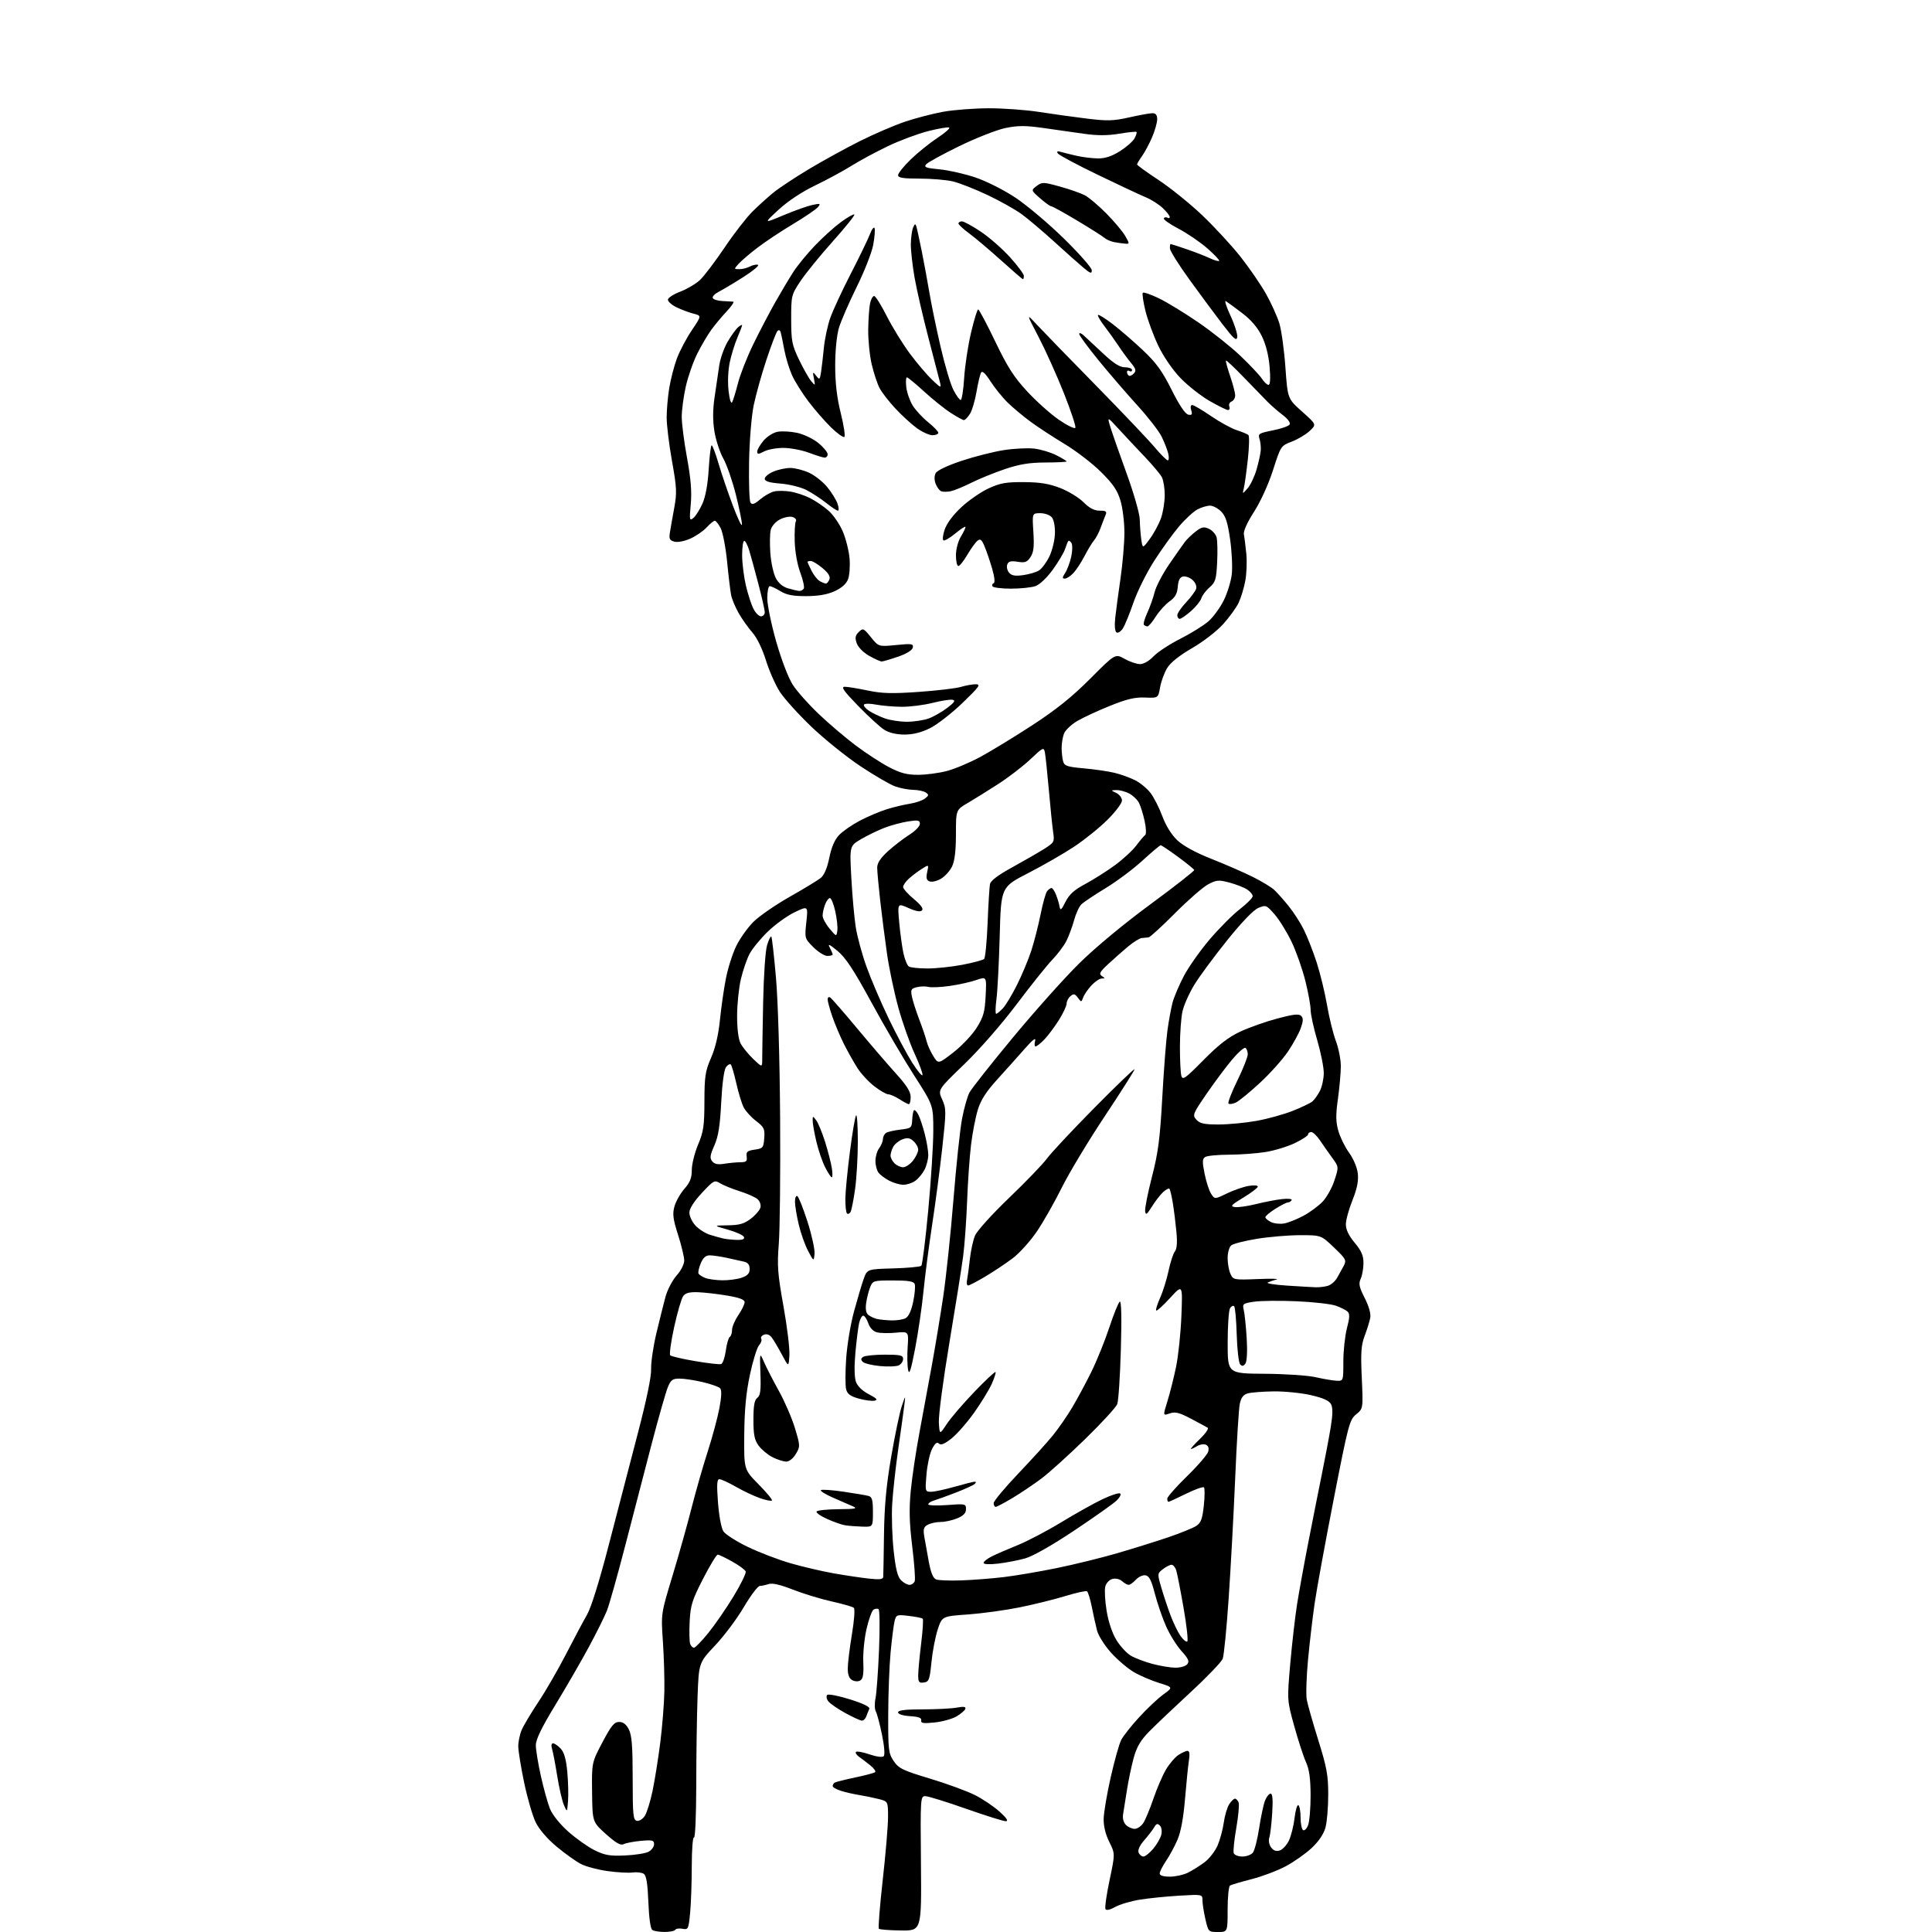<?xml version="1.0" encoding="UTF-8" standalone="no"?>
<svg 
  version="1.1" 
  xmlns="http://www.w3.org/2000/svg" 
  xmlns:xlink="http://www.w3.org/1999/xlink" 
  xmlns:svg="http://www.w3.org/2000/svg"
  xmlns:rdf="http://www.w3.org/1999/02/22-rdf-syntax-ns#"
  xmlns:cc="http://creativecommons.org/ns#"
  xmlns:dc="http://purl.org/dc/elements/1.1/"
  viewBox="0 0 768 768"
  width="768"
  height="768"
>
<style>svg {background-color: white; }</style>"
<path stroke="none" fill="black" fill-rule="evenodd" d="M264.19,767.98C262.16,767.98 259.97,767.63 259.32,767.22C258.59,766.75 257.99,762.56 257.74,756.15C257.44,748.72 256.93,745.56 255.91,744.88C255.14,744.37 253.15,744.12 251.50,744.34C249.85,744.57 245.37,744.32 241.56,743.79C237.74,743.27 232.97,742.01 230.97,740.98C228.96,739.96 224.59,736.84 221.24,734.04C217.49,730.90 214.30,727.18 212.91,724.32C211.68,721.77 209.63,714.69 208.35,708.59C207.08,702.49 206.03,696.02 206.02,694.22C206.01,692.41 206.61,689.49 207.36,687.72C208.11,685.95 211.12,680.90 214.05,676.50C216.98,672.10 221.92,663.55 225.03,657.50C228.14,651.45 231.88,644.43 233.34,641.90C235.00,639.04 238.30,628.44 242.06,613.90C245.39,601.03 250.56,581.16 253.55,569.74C256.99,556.62 258.94,547.23 258.83,544.24C258.74,541.63 259.68,535.23 260.92,530.00C262.17,524.77 263.80,518.24 264.55,515.47C265.31,512.70 267.29,508.91 268.96,507.04C270.69,505.11 271.99,502.53 271.99,501.07C271.98,499.66 270.88,495.06 269.54,490.87C267.53,484.59 267.28,482.58 268.10,479.59C268.66,477.58 270.43,474.44 272.05,472.59C274.30,470.03 275.00,468.25 275.00,465.09C275.00,462.81 276.12,458.27 277.50,455.00C279.66,449.87 280.00,447.53 280.02,437.78C280.04,427.84 280.36,425.79 282.66,420.50C284.37,416.59 285.59,411.37 286.18,405.50C286.68,400.55 287.74,393.12 288.55,389.00C289.35,384.88 291.21,379.05 292.67,376.05C294.14,373.06 297.20,368.75 299.48,366.47C301.76,364.19 308.23,359.72 313.87,356.52C319.51,353.33 325.08,349.94 326.25,349.00C327.63,347.88 328.82,345.08 329.66,340.98C330.52,336.74 331.81,333.77 333.58,331.92C335.03,330.40 338.76,327.83 341.86,326.20C344.96,324.58 349.75,322.55 352.50,321.69C355.25,320.84 359.37,319.85 361.66,319.50C363.94,319.14 366.64,318.22 367.66,317.45C369.26,316.22 369.30,315.91 368.00,315.03C367.18,314.48 364.93,314.00 363.00,313.97C361.07,313.94 357.83,313.32 355.80,312.59C353.76,311.86 347.54,308.24 341.98,304.54C336.42,300.84 327.66,293.78 322.51,288.86C317.36,283.93 311.71,277.67 309.96,274.94C308.21,272.21 305.73,266.58 304.45,262.44C303.07,257.98 300.91,253.52 299.13,251.49C297.48,249.62 295.02,246.15 293.66,243.79C292.31,241.43 290.94,238.15 290.62,236.50C290.30,234.85 289.58,228.87 289.03,223.21C288.47,217.56 287.32,211.59 286.48,209.96C285.64,208.33 284.59,207.00 284.15,207.00C283.71,207.00 282.26,208.19 280.92,209.64C279.59,211.09 276.68,213.09 274.45,214.09C272.14,215.13 269.41,215.66 268.11,215.32C266.18,214.81 265.89,214.22 266.31,211.61C266.58,209.90 267.35,205.50 268.03,201.84C269.12,195.94 269.02,193.80 267.13,183.29C265.96,176.75 265.00,168.95 265.01,165.95C265.01,162.95 265.47,157.67 266.04,154.21C266.60,150.76 267.98,145.46 269.10,142.45C270.23,139.44 272.90,134.39 275.03,131.24C278.90,125.50 278.90,125.50 275.70,124.69C273.94,124.24 270.93,123.12 269.00,122.19C267.07,121.26 265.50,119.89 265.50,119.15C265.50,118.41 267.71,116.96 270.41,115.94C273.10,114.91 276.64,112.82 278.27,111.29C279.90,109.75 284.29,103.96 288.03,98.41C291.77,92.86 296.78,86.40 299.16,84.05C301.55,81.69 305.30,78.31 307.50,76.52C309.70,74.73 316.00,70.56 321.50,67.26C327.00,63.97 336.11,58.95 341.74,56.13C347.37,53.31 355.47,49.82 359.74,48.38C364.01,46.94 370.88,45.16 375.00,44.42C379.12,43.68 387.23,43.06 393.00,43.04C398.77,43.03 407.77,43.68 413.00,44.49C418.23,45.31 426.79,46.50 432.03,47.14C440.22,48.15 442.60,48.08 448.90,46.66C452.94,45.75 457.09,45.00 458.12,45.00C459.44,45.00 460.00,45.72 460.00,47.42C460.00,48.75 459.09,51.95 457.99,54.53C456.88,57.12 455.08,60.49 453.99,62.02C452.89,63.55 452.00,65.06 452.00,65.37C452.00,65.68 455.85,68.46 460.55,71.56C465.25,74.66 473.07,80.97 477.93,85.59C482.78,90.22 489.62,97.63 493.13,102.06C496.63,106.50 501.19,113.14 503.26,116.81C505.32,120.49 507.70,125.75 508.55,128.50C509.39,131.25 510.48,139.12 510.97,146.00C511.86,158.50 511.86,158.50 517.62,163.63C523.37,168.75 523.37,168.75 520.59,171.33C519.06,172.75 515.86,174.65 513.47,175.56C509.17,177.21 509.12,177.28 506.04,186.89C504.22,192.55 501.09,199.41 498.49,203.46C495.77,207.69 494.21,211.16 494.46,212.43C494.69,213.57 495.12,217.04 495.43,220.14C495.74,223.24 495.55,228.11 495.01,230.96C494.47,233.81 493.28,237.71 492.38,239.61C491.47,241.52 488.71,245.34 486.23,248.09C483.69,250.91 478.29,255.09 473.90,257.62C468.94,260.48 465.32,263.36 464.00,265.50C462.86,267.35 461.58,270.81 461.16,273.18C460.40,277.50 460.40,277.50 455.18,277.28C451.18,277.11 447.92,277.88 441.24,280.58C436.44,282.51 430.58,285.23 428.21,286.62C425.83,288.01 423.47,290.27 422.95,291.64C422.43,293.01 422.01,295.56 422.01,297.32C422.02,299.07 422.28,301.45 422.60,302.62C423.09,304.46 424.17,304.83 430.83,305.43C435.05,305.80 440.52,306.60 443.00,307.20C445.48,307.80 449.16,309.12 451.19,310.14C453.22,311.15 456.00,313.45 457.37,315.24C458.73,317.03 460.85,321.20 462.07,324.50C463.44,328.21 465.69,331.84 467.97,334.00C470.34,336.24 475.22,338.91 481.58,341.42C487.04,343.58 494.43,346.80 498.00,348.58C501.57,350.36 505.45,352.71 506.60,353.81C507.76,354.91 510.29,357.76 512.23,360.15C514.18,362.54 516.89,366.75 518.26,369.50C519.64,372.25 521.93,378.10 523.37,382.50C524.80,386.90 526.66,394.55 527.51,399.50C528.35,404.44 529.93,410.87 531.02,413.78C532.11,416.69 533.00,421.20 533.00,423.79C533.00,426.38 532.49,432.19 531.86,436.70C530.95,443.16 530.98,445.87 532.00,449.50C532.71,452.03 534.64,455.96 536.29,458.24C538.04,460.66 539.48,464.09 539.75,466.50C540.08,469.44 539.47,472.48 537.61,477.14C536.17,480.72 535.00,485.04 535.00,486.73C535.00,488.79 536.17,491.21 538.50,494.00C541.17,497.20 542.00,499.10 542.00,502.05C542.00,504.17 541.51,506.98 540.91,508.30C540.00,510.29 540.28,511.62 542.50,516.00C544.20,519.36 545.00,522.25 544.69,523.90C544.41,525.33 543.42,528.52 542.48,531.00C541.08,534.70 540.87,537.67 541.33,547.73C541.88,559.95 541.88,559.95 539.09,562.23C536.46,564.38 535.98,566.18 530.16,596.00C526.78,613.33 523.36,632.00 522.57,637.50C521.77,643.00 520.60,653.03 519.96,659.79C519.32,666.55 519.10,673.69 519.46,675.66C519.83,677.63 521.90,684.91 524.07,691.84C527.43,702.61 528.00,705.76 527.99,713.47C527.99,718.44 527.50,724.30 526.89,726.50C526.19,729.05 524.21,731.99 521.42,734.60C519.02,736.85 514.37,740.12 511.09,741.87C507.81,743.62 501.70,745.93 497.51,747.00C493.33,748.07 489.47,749.21 488.95,749.53C488.43,749.85 488.00,754.14 488.00,759.06C488.00,768.00 488.00,768.00 484.17,768.00C480.39,768.00 480.33,767.94 479.17,762.92C478.53,760.13 478.00,756.76 478.00,755.43C478.00,753.02 478.00,753.02 468.75,753.56C463.66,753.86 456.57,754.58 453.00,755.16C449.43,755.75 445.05,757.05 443.28,758.06C441.34,759.17 439.81,759.51 439.45,758.92C439.12,758.38 439.84,753.20 441.07,747.40C443.29,736.87 443.29,736.87 440.96,732.20C439.47,729.21 438.66,725.90 438.72,723.02C438.77,720.53 440.03,713.10 441.52,706.50C443.01,699.90 444.89,693.22 445.69,691.67C446.48,690.11 449.68,686.06 452.79,682.67C455.90,679.27 460.22,675.20 462.40,673.61C466.36,670.73 466.36,670.73 460.73,668.99C457.63,668.03 453.10,666.08 450.66,664.65C448.23,663.22 444.16,659.75 441.63,656.93C439.10,654.12 436.61,650.17 436.09,648.16C435.57,646.15 434.64,641.92 434.01,638.77C433.38,635.61 432.51,632.82 432.08,632.55C431.65,632.29 427.75,633.15 423.40,634.48C419.06,635.81 410.89,637.82 405.26,638.96C399.63,640.10 390.41,641.36 384.76,641.77C374.50,642.50 374.50,642.50 372.77,647.71C371.82,650.57 370.70,656.42 370.27,660.71C369.57,667.75 369.28,668.53 367.25,668.82C365.33,669.09 365.00,668.68 365.00,666.01C365.00,664.29 365.52,658.63 366.16,653.44C366.80,648.24 367.09,643.75 366.80,643.46C366.51,643.17 364.02,642.67 361.27,642.35C356.50,641.78 356.25,641.87 355.61,644.41C355.25,645.86 354.54,651.43 354.03,656.78C353.53,662.13 353.10,673.31 353.08,681.63C353.04,695.67 353.20,697.00 355.27,700.06C357.25,702.98 358.87,703.77 369.70,707.03C376.41,709.05 384.45,712.00 387.58,713.58C390.70,715.16 395.11,718.14 397.38,720.19C400.18,722.72 400.97,723.93 399.84,723.96C398.93,723.98 391.80,721.75 384.00,719.00C376.20,716.25 368.92,714.00 367.83,714.00C365.89,714.00 365.85,714.64 366.09,740.75C366.33,767.50 366.33,767.50 358.14,767.39C353.64,767.34 349.69,767.03 349.37,766.71C349.05,766.39 349.74,757.66 350.90,747.31C352.07,736.97 353.01,725.70 353.01,722.29C353.00,716.08 353.00,716.08 349.25,715.13C347.19,714.61 343.70,713.90 341.50,713.54C339.30,713.19 336.04,712.44 334.25,711.87C332.46,711.31 331.00,710.46 331.00,709.98C331.00,709.51 331.37,708.89 331.82,708.61C332.28,708.33 335.94,707.41 339.97,706.57C343.99,705.73 347.56,704.77 347.89,704.44C348.23,704.10 347.38,702.91 346.00,701.80C344.62,700.68 342.63,699.16 341.56,698.41C340.49,697.66 339.91,696.76 340.26,696.41C340.61,696.06 343.03,696.50 345.64,697.39C348.46,698.35 350.76,698.64 351.29,698.11C351.82,697.58 351.54,694.08 350.60,689.53C349.73,685.30 348.62,681.14 348.14,680.29C347.66,679.43 347.61,677.11 348.03,675.12C348.44,673.13 349.07,664.45 349.43,655.83C349.78,647.21 349.70,639.93 349.24,639.65C348.78,639.36 347.88,639.46 347.24,639.85C346.60,640.25 345.35,643.67 344.48,647.44C343.60,651.22 343.01,657.19 343.17,660.70C343.38,665.40 343.08,667.33 342.03,667.98C341.19,668.50 339.87,668.46 338.80,667.90C337.57,667.23 337.00,665.77 337.00,663.26C337.00,661.24 337.74,655.15 338.64,649.74C339.59,644.04 339.91,639.56 339.39,639.12C338.90,638.70 334.90,637.55 330.50,636.57C326.10,635.59 319.18,633.47 315.11,631.87C310.30,629.97 306.99,629.20 305.61,629.67C304.45,630.06 302.84,630.41 302.04,630.44C301.24,630.47 298.38,634.26 295.68,638.85C292.98,643.45 287.85,650.30 284.27,654.09C277.78,660.98 277.78,660.98 277.28,674.74C277.01,682.31 276.78,698.05 276.77,709.73C276.75,721.54 276.36,730.72 275.87,730.42C275.39,730.12 275.00,735.20 274.99,741.69C274.99,748.19 274.70,756.58 274.34,760.34C273.72,766.86 273.58,767.15 271.32,766.72C270.02,766.47 268.71,766.66 268.42,767.13C268.12,767.61 266.22,767.99 264.19,767.98zM465.05,746.00C467.28,746.00 470.54,745.27 472.30,744.38C474.06,743.49 477.02,741.63 478.87,740.24C480.72,738.85 483.03,735.87 484.01,733.61C484.98,731.35 486.09,727.25 486.47,724.50C486.85,721.75 487.81,718.49 488.60,717.25C489.40,716.01 490.44,715.00 490.92,715.00C491.39,715.00 492.05,715.68 492.37,716.52C492.69,717.35 492.27,721.93 491.44,726.70C490.61,731.46 490.15,735.96 490.43,736.68C490.71,737.41 492.25,738.00 493.85,738.00C495.45,738.00 497.32,737.32 498.02,736.48C498.71,735.64 499.84,731.26 500.53,726.73C501.22,722.20 502.27,717.26 502.87,715.75C503.46,714.24 504.46,713.00 505.08,713.00C505.87,713.00 506.06,715.36 505.72,720.75C505.45,725.01 504.94,729.40 504.57,730.50C504.19,731.64 504.50,733.31 505.28,734.37C506.22,735.66 507.31,736.04 508.73,735.59C509.87,735.22 511.51,733.44 512.38,731.62C513.24,729.80 514.24,725.78 514.61,722.68C514.97,719.58 515.66,717.29 516.13,717.58C516.61,717.88 517.00,720.09 517.00,722.50C517.00,724.91 517.45,727.16 518.00,727.50C518.55,727.84 519.45,726.94 520.00,725.50C520.55,724.05 520.99,718.74 520.98,713.68C520.96,707.02 520.46,703.40 519.16,700.50C518.16,698.30 516.07,691.86 514.49,686.20C511.63,675.89 511.63,675.89 512.91,661.20C513.62,653.11 514.85,642.45 515.64,637.50C516.43,632.55 518.43,621.52 520.10,613.00C521.76,604.48 524.17,592.33 525.46,586.00C526.75,579.67 528.34,571.27 528.98,567.33C529.82,562.20 529.85,559.59 529.09,558.16C528.34,556.77 525.92,555.69 521.06,554.58C517.24,553.71 510.59,553.04 506.30,553.10C502.01,553.15 497.39,553.51 496.03,553.89C494.25,554.38 493.37,555.53 492.84,558.04C492.43,559.94 491.61,573.20 491.01,587.50C490.40,601.80 489.24,623.29 488.42,635.26C487.61,647.24 486.54,658.08 486.05,659.37C485.56,660.65 479.85,666.61 473.36,672.60C466.87,678.60 459.47,685.62 456.92,688.21C453.42,691.77 451.89,694.34 450.68,698.71C449.80,701.90 448.59,707.65 447.99,711.50C447.40,715.35 446.71,719.70 446.45,721.18C446.18,722.80 446.61,724.47 447.57,725.43C448.44,726.29 450.00,727.00 451.05,727.00C452.10,727.00 453.64,725.95 454.48,724.68C455.31,723.40 457.12,719.06 458.49,715.03C459.86,711.01 462.09,705.82 463.45,703.50C464.81,701.18 467.05,698.54 468.42,697.64C469.80,696.74 471.44,696.00 472.07,696.00C472.84,696.00 473.02,697.25 472.62,699.75C472.30,701.81 471.60,708.69 471.07,715.03C470.45,722.55 469.41,728.20 468.09,731.28C466.98,733.88 464.93,737.68 463.53,739.73C462.14,741.79 461.00,744.03 461.00,744.73C461.00,745.55 462.45,746.00 465.05,746.00zM248.40,737.58C252.37,737.41 256.60,736.75 257.81,736.10C259.01,735.46 260.00,734.11 260.00,733.11C260.00,731.52 259.33,731.35 254.75,731.77C251.86,732.04 248.78,732.63 247.89,733.09C246.71,733.70 244.85,732.63 240.89,729.09C235.50,724.26 235.50,724.26 235.36,712.46C235.22,700.67 235.22,700.67 239.48,692.58C242.98,685.96 244.18,684.50 246.11,684.50C247.73,684.50 248.95,685.44 249.99,687.50C251.16,689.82 251.50,694.26 251.50,706.99C251.50,721.66 251.69,723.51 253.19,723.80C254.11,723.98 255.54,723.08 256.34,721.81C257.15,720.54 258.52,716.12 259.38,712.00C260.25,707.88 261.62,699.33 262.43,693.00C263.24,686.67 263.99,677.45 264.09,672.50C264.19,667.55 263.93,658.55 263.51,652.50C262.75,641.50 262.75,641.50 267.30,626.50C269.80,618.25 273.22,606.10 274.89,599.50C276.56,592.90 279.46,582.77 281.33,577.00C283.19,571.23 285.29,563.43 285.99,559.68C286.86,554.96 286.93,552.53 286.22,551.82C285.65,551.25 282.55,550.16 279.34,549.41C276.13,548.65 272.01,548.02 270.20,548.02C267.39,548.00 266.69,548.50 265.50,551.36C264.72,553.20 261.87,563.22 259.14,573.61C256.42,584.00 251.66,602.30 248.57,614.28C245.47,626.26 242.17,638.00 241.22,640.36C240.27,642.73 237.03,649.25 234.00,654.85C230.97,660.45 225.01,670.76 220.75,677.77C215.27,686.77 213.00,691.46 213.00,693.76C213.00,695.55 213.90,701.05 215.00,705.98C216.09,710.90 217.72,716.76 218.61,718.99C219.57,721.39 222.53,725.09 225.84,728.05C228.93,730.80 233.64,734.14 236.31,735.47C240.38,737.49 242.37,737.84 248.40,737.58zM454.52,738.00C455.24,738.00 456.99,736.62 458.41,734.92C459.84,733.23 461.28,730.72 461.63,729.35C461.98,727.92 461.74,726.35 461.06,725.68C460.15,724.77 459.64,724.92 458.85,726.31C458.29,727.31 456.52,729.62 454.91,731.45C453.10,733.51 452.22,735.40 452.60,736.39C452.94,737.28 453.80,738.00 454.52,738.00zM225.80,716.00C225.44,720.50 225.44,720.50 224.16,717.52C223.45,715.88 222.26,710.70 221.51,706.02C220.76,701.33 219.84,696.49 219.46,695.25C219.04,693.88 219.19,693.00 219.84,693.00C220.44,693.00 221.81,693.95 222.89,695.11C224.27,696.60 225.04,699.31 225.51,704.36C225.87,708.29 226.00,713.52 225.80,716.00zM371.49,684.71C367.03,685.17 365.96,685.01 366.20,683.89C366.42,682.89 365.18,682.42 361.75,682.20C358.90,682.01 357.00,681.41 357.00,680.70C357.00,679.85 359.85,679.50 366.75,679.50C372.11,679.50 378.22,679.19 380.32,678.80C383.07,678.30 384.02,678.44 383.74,679.29C383.52,679.95 381.93,681.30 380.21,682.31C378.49,683.31 374.57,684.40 371.49,684.71zM342.63,683.98C342.01,683.97 339.02,682.61 336.00,680.95C332.98,679.30 329.94,677.19 329.25,676.28C328.56,675.36 328.37,674.23 328.83,673.77C329.29,673.31 333.37,674.10 337.90,675.53C343.27,677.22 345.93,678.54 345.56,679.31C345.25,679.97 344.72,681.29 344.38,682.25C344.04,683.21 343.26,683.99 342.63,683.98zM467.13,662.93C469.12,662.97 471.29,662.36 471.94,661.57C472.89,660.42 472.44,659.39 469.65,656.30C467.74,654.18 464.98,649.76 463.53,646.47C462.08,643.19 460.07,637.35 459.07,633.50C457.68,628.12 456.81,626.43 455.33,626.21C454.26,626.04 452.56,626.83 451.54,627.96C450.52,629.08 449.23,630.00 448.67,630.00C448.11,630.00 446.93,629.34 446.04,628.54C445.10,627.69 443.50,627.32 442.20,627.66C440.94,627.99 439.71,629.31 439.36,630.71C439.02,632.07 439.26,636.40 439.90,640.34C440.62,644.73 442.12,649.22 443.80,651.95C445.30,654.40 447.88,657.20 449.54,658.17C451.21,659.14 455.02,660.59 458.03,661.40C461.04,662.21 465.13,662.90 467.13,662.93zM275.87,655.00C276.39,655.00 278.95,652.35 281.58,649.11C284.20,645.87 288.72,639.31 291.62,634.54C294.51,629.76 296.68,625.33 296.43,624.68C296.18,624.02 293.78,622.26 291.09,620.75C288.40,619.24 285.80,618.00 285.30,618.00C284.81,618.00 282.18,622.33 279.46,627.62C275.12,636.09 274.48,638.13 274.15,644.62C273.95,648.67 274.04,652.67 274.36,653.49C274.68,654.32 275.36,655.00 275.87,655.00zM471.95,652.53C472.38,652.26 471.73,646.27 470.50,639.22C469.27,632.17 467.95,625.41 467.56,624.20C467.18,622.99 466.33,622.01 465.68,622.02C465.03,622.03 463.49,622.82 462.26,623.77C460.05,625.47 460.04,625.58 461.61,631.00C462.49,634.02 464.13,638.98 465.26,642.00C466.39,645.02 468.18,648.74 469.24,650.26C470.29,651.78 471.51,652.80 471.95,652.53zM361.53,630.00C362.37,630.00 363.31,629.36 363.61,628.58C363.91,627.80 363.47,621.59 362.63,614.78C361.49,605.46 361.34,600.01 362.03,592.72C362.53,587.40 364.11,576.85 365.53,569.27C366.95,561.70 369.18,549.65 370.47,542.50C371.77,535.35 373.78,523.21 374.93,515.52C376.08,507.83 377.92,490.44 379.01,476.87C380.10,463.31 381.64,448.82 382.44,444.67C383.23,440.53 384.55,435.87 385.36,434.32C386.18,432.77 393.93,422.95 402.59,412.50C411.25,402.05 423.11,388.77 428.96,383.00C435.37,376.68 446.63,367.33 457.27,359.50C466.99,352.35 474.84,346.20 474.72,345.84C474.60,345.48 471.69,343.11 468.25,340.59C464.81,338.07 461.73,336.00 461.40,336.00C461.07,336.00 457.81,338.74 454.15,342.10C450.49,345.45 443.90,350.38 439.50,353.05C435.10,355.72 430.76,358.62 429.86,359.50C428.97,360.39 427.66,363.22 426.96,365.80C426.26,368.39 424.89,372.07 423.93,374.00C422.96,375.93 420.43,379.30 418.31,381.50C416.19,383.70 409.80,391.68 404.11,399.24C398.10,407.22 389.37,417.21 383.27,423.08C372.78,433.19 372.78,433.19 374.52,437.04C376.17,440.69 376.17,441.72 374.58,456.20C373.65,464.62 371.83,478.48 370.52,487.00C369.22,495.52 367.67,507.45 367.08,513.50C366.48,519.55 365.00,529.67 363.79,536.00C362.08,544.88 361.44,546.82 360.98,544.50C360.66,542.85 360.58,538.75 360.81,535.39C361.22,529.27 361.22,529.27 356.16,529.76C353.38,530.03 350.00,529.97 348.65,529.63C347.11,529.24 345.81,527.89 345.15,526.01C344.58,524.35 343.67,523.00 343.13,523.00C342.60,523.00 341.86,524.37 341.49,526.05C341.12,527.72 340.47,532.99 340.03,537.75C339.55,543.04 339.63,547.50 340.23,549.24C340.86,551.02 342.75,552.87 345.36,554.23C348.54,555.89 349.07,556.49 347.63,556.79C346.60,557.01 343.78,556.64 341.37,555.96C338.02,555.02 336.82,554.14 336.34,552.23C336.00,550.86 336.00,545.41 336.36,540.12C336.71,534.83 338.09,526.45 339.44,521.50C340.78,516.55 342.51,510.70 343.29,508.50C344.70,504.50 344.70,504.50 355.09,504.21C360.80,504.05 365.82,503.58 366.24,503.16C366.65,502.75 367.90,492.78 369.00,481.02C370.10,469.25 371.00,455.07 371.00,449.49C371.00,439.34 371.00,439.34 363.33,427.42C359.12,420.86 351.50,407.85 346.42,398.50C339.36,385.53 336.16,380.67 332.92,378.00C329.65,375.31 328.94,375.00 329.84,376.68C330.48,377.89 331.00,379.12 331.00,379.43C331.00,379.75 330.06,380.00 328.90,380.00C327.75,380.00 325.23,378.43 323.32,376.52C319.86,373.06 319.84,372.99 320.53,366.55C321.23,360.07 321.23,360.07 315.86,362.64C312.91,364.05 308.11,367.52 305.19,370.35C302.27,373.18 299.01,377.17 297.94,379.22C296.87,381.26 295.33,385.76 294.51,389.22C293.70,392.67 293.02,399.23 293.01,403.80C293.01,409.04 293.52,413.09 294.41,414.80C295.19,416.28 297.44,419.05 299.41,420.95C303.00,424.39 303.00,424.39 302.99,420.95C302.99,419.05 303.15,408.95 303.36,398.50C303.58,387.60 304.25,377.86 304.94,375.66C305.60,373.54 306.35,372.02 306.61,372.28C306.86,372.53 307.70,379.88 308.46,388.62C309.27,397.92 309.96,421.07 310.11,444.50C310.26,466.50 310.02,489.00 309.58,494.50C308.89,503.20 309.14,506.43 311.45,519.29C312.91,527.42 313.97,536.20 313.80,538.79C313.50,543.50 313.50,543.50 310.83,538.50C309.36,535.75 307.55,532.69 306.80,531.70C305.95,530.56 304.81,530.14 303.73,530.55C302.78,530.91 302.28,531.64 302.60,532.17C302.93,532.69 302.53,533.89 301.71,534.81C300.90,535.74 299.27,541.00 298.10,546.50C296.57,553.68 295.94,560.40 295.85,570.34C295.73,584.17 295.73,584.17 301.56,590.06C304.76,593.30 307.14,596.19 306.85,596.48C306.55,596.78 304.38,596.34 302.02,595.51C299.67,594.68 295.38,592.65 292.50,591.00C289.61,589.35 286.68,588.00 285.98,588.00C285.00,588.00 284.87,590.07 285.41,597.25C285.81,602.52 286.73,607.46 287.56,608.72C288.36,609.95 292.72,612.74 297.26,614.92C301.79,617.11 309.44,620.03 314.25,621.42C319.07,622.80 326.72,624.60 331.25,625.40C335.79,626.21 342.09,627.15 345.25,627.50C349.65,627.99 351.02,627.83 351.10,626.82C351.15,626.09 351.29,618.52 351.40,610.00C351.56,598.55 352.31,590.45 354.28,579.00C355.74,570.48 357.63,561.48 358.46,559.00C359.98,554.50 359.98,554.50 359.49,558.50C359.23,560.70 358.14,568.58 357.07,576.00C356.01,583.42 354.92,593.33 354.65,598.00C354.38,602.67 354.65,610.96 355.24,616.41C356.03,623.66 356.81,626.81 358.16,628.16C359.17,629.17 360.69,630.00 361.53,630.00zM382.21,628.23C386.77,628.07 394.32,627.48 399.00,626.92C403.68,626.36 413.12,624.76 420.00,623.35C426.87,621.95 437.67,619.30 444.00,617.46C450.32,615.62 459.48,612.76 464.35,611.11C469.22,609.45 474.25,607.41 475.52,606.58C477.39,605.35 477.97,603.81 478.54,598.49C478.93,594.87 478.95,591.62 478.59,591.26C478.23,590.90 475.02,592.04 471.45,593.80C467.88,595.56 464.75,597.00 464.48,597.00C464.22,597.00 464.00,596.43 464.00,595.74C464.00,595.05 467.54,591.03 471.86,586.82C476.19,582.60 479.98,578.19 480.29,577.02C480.65,575.62 480.31,574.67 479.29,574.28C478.43,573.95 476.90,574.21 475.88,574.84C474.86,575.48 473.76,576.00 473.43,576.00C473.10,576.00 474.68,574.23 476.93,572.07C479.18,569.90 480.60,567.87 480.07,567.55C479.55,567.22 476.54,565.60 473.39,563.94C468.72,561.48 467.16,561.10 464.96,561.86C462.27,562.80 462.27,562.80 464.07,557.02C465.06,553.84 466.60,547.70 467.50,543.37C468.40,539.04 469.36,529.88 469.63,523.00C470.12,510.50 470.12,510.50 465.12,515.97C462.36,518.98 459.89,521.22 459.61,520.95C459.34,520.67 460.03,518.44 461.14,515.98C462.26,513.51 463.77,508.66 464.51,505.19C465.25,501.73 466.38,498.24 467.04,497.45C467.84,496.49 468.04,493.92 467.65,489.76C467.33,486.32 466.69,481.14 466.22,478.26C465.75,475.38 465.14,472.80 464.86,472.53C464.58,472.25 463.44,472.88 462.31,473.92C461.19,474.97 459.20,477.55 457.89,479.66C455.90,482.85 455.45,483.16 455.21,481.47C455.05,480.36 456.27,474.21 457.92,467.80C460.40,458.18 461.11,452.72 462.02,436.33C462.62,425.42 463.55,413.35 464.09,409.50C464.62,405.65 465.54,400.70 466.12,398.50C466.71,396.30 468.72,391.57 470.59,388.00C472.46,384.43 477.09,377.86 480.88,373.41C484.68,368.96 490.06,363.56 492.85,361.41C495.63,359.26 497.93,356.95 497.96,356.27C497.98,355.60 496.99,354.39 495.75,353.58C494.51,352.77 491.35,351.54 488.73,350.84C484.43,349.70 483.58,349.77 480.25,351.54C478.22,352.62 472.30,357.77 467.10,363.00C461.90,368.23 457.17,372.56 456.57,372.63C455.98,372.71 454.79,372.82 453.91,372.88C453.04,372.95 450.57,374.46 448.43,376.25C446.29,378.04 442.73,381.18 440.52,383.24C437.18,386.34 436.76,387.15 438.00,387.98C439.32,388.85 439.31,388.97 437.94,388.98C437.08,388.99 435.23,390.24 433.83,391.75C432.44,393.26 430.97,395.40 430.58,396.50C429.87,398.46 429.83,398.46 428.46,396.60C427.30,395.03 426.80,394.92 425.53,395.97C424.69,396.67 424.00,398.00 424.00,398.93C424.00,399.85 422.60,402.83 420.89,405.55C419.17,408.27 416.58,411.72 415.14,413.22C413.69,414.72 412.13,415.96 411.68,415.97C411.23,415.99 411.14,414.99 411.48,413.75C411.89,412.24 410.52,413.29 407.29,416.96C404.66,419.96 399.76,425.42 396.42,429.10C392.03,433.93 389.88,437.27 388.70,441.14C387.79,444.09 386.58,450.32 386.01,455.00C385.44,459.68 384.73,469.80 384.44,477.50C384.15,485.20 383.44,495.10 382.85,499.50C382.27,503.90 379.80,519.42 377.36,534.00C374.92,548.58 373.05,562.72 373.21,565.44C373.50,570.38 373.50,570.38 376.35,566.07C377.91,563.70 382.82,557.98 387.25,553.36C391.68,548.75 395.50,545.16 395.74,545.40C395.97,545.64 395.28,547.78 394.21,550.17C393.13,552.55 389.97,557.70 387.20,561.61C384.42,565.52 380.39,570.11 378.23,571.82C375.44,574.02 374.01,574.61 373.24,573.84C372.48,573.08 371.70,573.69 370.52,575.96C369.61,577.71 368.61,582.27 368.29,586.08C367.72,592.88 367.75,593.00 370.11,593.00C371.43,593.00 375.65,592.10 379.50,591.00C383.35,589.90 386.92,589.00 387.45,589.00C388.05,589.00 388.05,589.33 387.45,589.90C386.93,590.39 383.57,591.93 380.00,593.31C376.43,594.69 372.49,596.11 371.25,596.48C370.01,596.84 369.00,597.52 369.00,597.99C369.00,598.46 372.38,598.59 376.50,598.28C383.73,597.73 384.00,597.79 384.00,599.91C384.00,601.47 383.00,602.52 380.53,603.55C378.62,604.35 375.67,605.00 373.97,605.00C372.26,605.00 369.96,605.49 368.84,606.09C367.16,606.98 366.92,607.81 367.42,610.84C367.76,612.85 368.57,617.36 369.22,620.86C370.05,625.28 370.94,627.41 372.17,627.87C373.14,628.23 377.66,628.39 382.21,628.23zM396.75,621.56C393.29,621.96 391.00,621.85 391.00,621.27C391.00,620.75 392.46,619.58 394.25,618.69C396.04,617.79 400.68,615.78 404.56,614.21C408.45,612.64 416.31,608.51 422.03,605.03C427.75,601.55 435.11,597.44 438.38,595.90C441.65,594.35 444.75,593.35 445.27,593.67C445.79,593.99 445.15,595.26 443.85,596.51C442.56,597.75 434.98,603.11 427.01,608.42C418.22,614.29 410.55,618.64 407.51,619.49C404.75,620.26 399.91,621.19 396.75,621.56zM342.75,606.86C340.41,606.79 337.38,606.55 336.00,606.33C334.62,606.12 331.38,604.98 328.79,603.81C326.19,602.65 324.31,601.31 324.60,600.85C324.88,600.38 328.80,599.97 333.31,599.93C340.11,599.88 341.07,599.68 339.00,598.78C337.62,598.18 334.07,596.63 331.10,595.33C328.13,594.03 325.97,592.69 326.31,592.36C326.65,592.02 330.65,592.29 335.21,592.96C339.77,593.63 344.29,594.39 345.25,594.66C346.67,595.04 347.00,596.27 347.00,601.07C347.00,607.00 347.00,607.00 342.75,606.86zM395.81,599.00C395.36,599.00 395.00,598.33 395.00,597.51C395.00,596.70 399.40,591.41 404.79,585.76C410.17,580.12 416.39,573.25 418.61,570.50C420.83,567.75 424.25,562.80 426.21,559.50C428.18,556.20 431.57,549.90 433.75,545.50C435.93,541.10 439.17,533.12 440.94,527.76C442.71,522.40 444.60,517.75 445.13,517.42C445.76,517.03 445.92,523.75 445.56,536.32C445.26,547.05 444.61,556.88 444.12,558.17C443.62,559.45 437.88,565.70 431.36,572.05C424.84,578.41 417.02,585.46 414.00,587.73C410.98,590.00 405.83,593.46 402.56,595.43C399.29,597.39 396.25,599.00 395.81,599.00zM312.53,581.00C311.42,581.00 308.96,580.21 307.07,579.25C305.19,578.29 302.71,576.23 301.57,574.67C299.91,572.41 299.50,570.36 299.50,564.34C299.50,558.76 299.89,556.54 301.04,555.67C302.26,554.74 302.52,552.73 302.28,546.00C301.99,537.50 301.99,537.50 303.74,541.51C304.71,543.72 307.37,548.89 309.66,553.01C311.95,557.13 314.80,563.74 316.00,567.70C318.11,574.70 318.12,575.00 316.37,577.95C315.30,579.76 313.74,581.00 312.53,581.00zM531.25,548.86C534.00,549.00 534.00,549.00 534.00,541.22C534.00,536.94 534.65,530.98 535.43,527.97C536.54,523.76 536.60,522.24 535.68,521.38C535.03,520.77 532.92,519.71 531.00,519.03C529.08,518.35 522.04,517.56 515.36,517.27C508.69,516.98 501.11,517.06 498.51,517.45C494.02,518.12 493.83,518.28 494.43,520.83C494.78,522.30 495.30,527.33 495.58,532.00C495.89,536.99 495.69,541.12 495.09,541.99C494.37,543.06 493.78,543.18 493.01,542.41C492.42,541.82 491.79,536.53 491.62,530.66C491.45,524.79 491.00,519.66 490.60,519.27C490.21,518.88 489.47,519.22 488.96,520.03C488.45,520.84 488.02,527.01 488.02,533.75C488.00,546.00 488.00,546.00 502.75,546.10C510.86,546.15 519.98,546.76 523.00,547.46C526.02,548.15 529.74,548.79 531.25,548.86zM357.25,542.76C356.29,543.21 352.93,543.34 349.79,543.03C346.65,542.73 343.58,541.98 342.95,541.35C342.12,540.52 342.17,540.00 343.16,539.36C343.90,538.89 347.76,538.50 351.75,538.50C357.93,538.50 359.00,538.75 359.00,540.21C359.00,541.16 358.21,542.30 357.25,542.76zM286.67,542.24C287.31,542.03 288.14,539.63 288.51,536.93C288.88,534.22 289.60,531.75 290.09,531.44C290.59,531.13 291.00,529.89 291.00,528.67C291.00,527.46 292.12,524.81 293.50,522.79C294.88,520.76 296.00,518.45 296.00,517.64C296.00,516.61 293.96,515.84 289.11,515.02C285.32,514.38 280.11,513.78 277.53,513.68C274.09,513.55 272.50,513.96 271.58,515.23C270.88,516.17 269.27,521.69 268.00,527.49C266.73,533.28 266.02,538.36 266.42,538.76C266.82,539.17 271.27,540.20 276.32,541.06C281.37,541.93 286.02,542.45 286.67,542.24zM354.32,524.88C356.41,524.95 358.97,524.55 359.99,524.00C361.19,523.36 362.27,521.00 363.01,517.44C363.65,514.38 363.92,511.23 363.61,510.44C363.20,509.35 361.09,509.00 355.01,509.00C347.15,509.00 346.92,509.07 345.87,511.75C345.28,513.26 344.57,516.09 344.30,518.04C343.97,520.34 344.27,521.97 345.15,522.68C345.89,523.29 347.40,524.01 348.50,524.28C349.60,524.55 352.22,524.82 354.32,524.88zM523.00,511.71C524.38,511.76 526.53,511.51 527.78,511.15C529.04,510.79 530.71,509.38 531.50,508.00C532.28,506.62 533.48,504.44 534.17,503.15C535.32,500.97 535.03,500.43 530.28,495.90C525.15,491.00 525.15,491.00 516.82,491.00C512.25,491.01 504.53,491.65 499.68,492.44C494.83,493.23 490.22,494.41 489.43,495.06C488.64,495.71 488.00,497.97 488.00,500.08C488.00,502.18 488.50,505.01 489.12,506.37C490.22,508.77 490.45,508.82 499.87,508.45C505.17,508.24 508.60,508.30 507.50,508.59C506.40,508.88 504.82,509.42 504.00,509.79C503.18,510.16 506.55,510.72 511.50,511.04C516.45,511.36 521.62,511.66 523.00,511.71zM384.83,511.00C384.35,511.00 384.17,509.99 384.43,508.75C384.68,507.51 385.19,503.80 385.54,500.50C385.90,497.20 386.82,493.00 387.59,491.16C388.36,489.30 394.39,482.63 401.14,476.16C407.83,469.75 414.61,462.70 416.21,460.50C417.81,458.30 426.29,449.24 435.06,440.37C443.83,431.49 451.00,424.61 451.00,425.06C451.00,425.51 445.66,433.93 439.14,443.75C432.61,453.58 424.94,466.32 422.10,472.06C419.25,477.80 414.80,485.64 412.21,489.48C409.62,493.32 405.25,498.16 402.50,500.23C399.75,502.29 394.85,505.56 391.60,507.49C388.36,509.42 385.31,511.00 384.83,511.00zM287.10,508.94C289.63,508.97 293.12,508.51 294.85,507.90C297.19,507.08 298.00,506.20 298.00,504.42C298.00,502.77 297.31,501.88 295.75,501.53C294.51,501.25 291.48,500.57 289.00,500.03C286.52,499.49 283.47,499.04 282.20,499.02C280.55,499.01 279.52,499.91 278.54,502.24C277.79,504.02 277.41,505.85 277.69,506.31C277.97,506.77 279.17,507.53 280.35,508.01C281.53,508.48 284.57,508.90 287.10,508.94zM323.79,498.42C323.49,501.50 323.49,501.50 321.24,497.28C320.00,494.96 318.33,490.24 317.51,486.78C316.70,483.33 316.02,479.24 316.01,477.69C316.01,476.14 316.43,475.15 316.97,475.48C317.50,475.81 319.32,480.41 321.02,485.71C322.71,491.01 323.96,496.73 323.79,498.42zM292.83,492.88C295.09,492.96 296.03,492.60 295.75,491.75C295.53,491.06 292.68,489.75 289.42,488.83C283.50,487.16 283.50,487.16 289.32,487.08C293.93,487.02 295.82,486.47 298.46,484.46C300.29,483.07 302.01,481.07 302.28,480.02C302.56,478.96 302.05,477.48 301.14,476.69C300.24,475.90 297.02,474.47 294.00,473.52C290.98,472.56 287.48,471.13 286.22,470.35C284.07,469.00 283.68,469.20 279.01,474.21C275.88,477.57 274.06,480.42 274.04,482.01C274.02,483.39 275.10,485.71 276.45,487.17C277.80,488.62 280.39,490.28 282.20,490.84C284.02,491.41 286.40,492.07 287.50,492.32C288.60,492.57 291.00,492.82 292.83,492.88zM510.50,486.34C512.15,486.03 515.60,484.66 518.16,483.28C520.72,481.91 524.16,479.37 525.79,477.64C527.42,475.91 529.54,472.10 530.48,469.17C532.21,463.85 532.21,463.85 529.52,460.17C528.04,458.15 525.86,455.04 524.67,453.26C523.47,451.48 521.94,450.02 521.25,450.01C520.56,450.01 520.00,450.42 520.00,450.93C520.00,451.44 517.64,452.99 514.75,454.39C511.86,455.79 506.57,457.39 503.00,457.96C499.43,458.52 492.90,459.00 488.50,459.01C484.10,459.02 479.87,459.43 479.09,459.92C477.93,460.66 477.88,461.79 478.85,466.59C479.48,469.76 480.65,473.35 481.44,474.56C482.88,476.75 482.88,476.75 487.69,474.42C490.34,473.14 494.19,471.80 496.25,471.44C498.31,471.07 500.00,471.18 500.00,471.68C500.00,472.17 497.42,474.14 494.28,476.04C489.40,478.99 488.89,479.55 490.88,479.83C492.16,480.02 495.97,479.47 499.35,478.63C502.73,477.78 507.41,476.89 509.75,476.64C512.15,476.39 513.76,476.58 513.44,477.10C513.13,477.59 512.45,478.00 511.92,478.00C511.39,478.00 509.17,479.13 506.98,480.51C504.79,481.89 503.00,483.40 503.00,483.86C503.00,484.32 504.01,485.19 505.25,485.79C506.49,486.39 508.85,486.64 510.50,486.34zM338.11,481.77C337.71,482.48 337.08,482.74 336.69,482.36C336.31,481.98 336.02,479.38 336.04,476.58C336.06,473.79 336.88,465.32 337.86,457.77C338.83,450.21 339.94,443.73 340.32,443.35C340.69,442.97 341.00,447.66 341.00,453.76C341.00,459.86 340.51,468.37 339.91,472.67C339.31,476.97 338.50,481.07 338.11,481.77zM359.03,470.96C357.64,470.94 355.15,470.21 353.50,469.35C351.85,468.49 349.94,467.07 349.25,466.20C348.56,465.33 348.00,463.21 348.00,461.50C348.00,459.79 348.66,457.51 349.47,456.44C350.28,455.37 350.95,453.74 350.97,452.81C350.99,451.88 351.56,450.77 352.25,450.33C352.94,449.90 355.51,449.32 357.97,449.03C362.22,448.53 362.45,448.33 362.61,445.20C362.70,443.38 363.01,441.66 363.30,441.36C363.60,441.07 364.36,441.80 364.99,442.99C365.63,444.17 366.79,447.61 367.57,450.62C368.36,453.63 369.00,457.45 369.00,459.10C369.00,460.75 368.33,463.40 367.51,464.99C366.68,466.58 365.01,468.58 363.78,469.44C362.56,470.30 360.42,470.98 359.03,470.96zM330.65,468.00C330.31,468.00 329.13,466.21 328.02,464.03C326.90,461.85 325.33,457.24 324.51,453.78C323.70,450.33 323.04,446.60 323.05,445.50C323.06,443.57 323.11,443.56 324.47,445.36C325.25,446.39 326.82,450.21 327.97,453.86C329.12,457.51 330.32,462.19 330.65,464.25C330.99,466.31 330.98,468.00 330.65,468.00zM359.00,464.00C360.02,464.00 361.79,462.81 362.93,461.37C364.07,459.92 365.00,457.96 365.00,457.02C365.00,456.08 364.16,454.55 363.14,453.63C361.69,452.32 360.71,452.16 358.70,452.92C357.28,453.46 355.64,454.80 355.06,455.89C354.48,456.98 354.00,458.54 354.00,459.36C354.00,460.18 354.71,461.56 355.57,462.43C356.44,463.29 357.98,464.00 359.00,464.00zM287.95,462.61C289.90,462.29 292.77,462.02 294.31,462.01C296.65,462.00 297.07,461.62 296.81,459.75C296.55,457.86 297.06,457.42 300.00,457.00C303.29,456.53 303.52,456.25 303.80,452.41C304.07,448.74 303.73,448.03 300.55,445.61C298.60,444.12 296.38,441.68 295.62,440.20C294.86,438.71 293.55,434.42 292.70,430.66C291.85,426.90 290.86,423.53 290.50,423.16C290.13,422.80 289.27,423.28 288.57,424.23C287.82,425.27 287.06,430.89 286.69,438.28C286.21,447.63 285.55,451.76 283.96,455.36C282.23,459.28 282.08,460.39 283.13,461.66C284.04,462.75 285.43,463.03 287.95,462.61zM484.40,447.00C488.31,447.00 495.10,446.35 499.50,445.56C503.90,444.77 510.36,442.98 513.86,441.59C517.36,440.20 520.88,438.52 521.68,437.85C522.48,437.19 523.82,435.32 524.66,433.69C525.50,432.07 526.20,428.89 526.22,426.62C526.24,424.35 525.07,418.47 523.63,413.54C522.18,408.62 521.00,403.19 521.00,401.48C521.00,399.78 520.06,394.58 518.90,389.94C517.75,385.30 515.31,378.35 513.48,374.50C511.65,370.65 508.62,365.73 506.74,363.56C503.45,359.76 503.22,359.67 500.24,360.90C498.29,361.71 493.67,366.50 487.77,373.84C482.62,380.25 476.75,388.20 474.74,391.50C472.73,394.80 470.62,399.52 470.06,402.00C469.51,404.48 469.04,410.77 469.04,416.00C469.03,421.23 469.28,426.46 469.60,427.62C470.10,429.50 471.13,428.77 478.39,421.41C484.44,415.28 488.31,412.28 493.06,410.07C496.60,408.42 503.23,406.08 507.78,404.87C514.10,403.18 516.34,402.94 517.23,403.83C518.12,404.72 518.08,405.89 517.06,408.75C516.32,410.81 514.01,415.02 511.93,418.09C509.84,421.17 504.85,426.74 500.82,430.47C496.79,434.20 492.49,437.72 491.25,438.29C490.01,438.86 488.70,439.03 488.34,438.68C487.99,438.32 489.57,434.23 491.85,429.57C494.13,424.92 496.00,420.22 496.00,419.12C496.00,418.02 495.59,416.86 495.08,416.55C494.58,416.24 492.18,418.35 489.75,421.24C487.32,424.13 482.75,430.26 479.60,434.85C474.13,442.84 473.95,443.29 475.59,445.10C476.97,446.63 478.71,447.00 484.40,447.00zM361.25,438.93C360.84,438.89 359.15,437.99 357.50,436.93C355.85,435.88 353.87,435.01 353.10,435.01C352.33,435.00 349.85,433.58 347.60,431.85C345.34,430.12 342.31,426.85 340.87,424.60C339.42,422.34 337.00,418.04 335.48,415.02C333.97,412.01 331.90,407.10 330.87,404.12C329.84,401.13 329.00,398.06 329.00,397.28C329.00,396.51 329.45,396.16 330.00,396.50C330.55,396.84 335.33,402.32 340.62,408.67C345.91,415.02 352.88,423.14 356.12,426.71C360.45,431.49 362.00,433.97 362.00,436.10C362.00,437.70 361.66,438.97 361.25,438.93zM366.71,427.37C366.89,426.82 365.47,422.97 363.55,418.80C361.62,414.64 358.70,406.35 357.06,400.37C355.42,394.39 353.40,384.77 352.58,379.00C351.75,373.23 350.55,363.77 349.89,358.00C349.24,352.23 348.70,346.32 348.70,344.88C348.70,343.07 350.02,341.07 352.97,338.38C355.32,336.25 359.14,333.31 361.45,331.85C363.77,330.40 365.67,328.44 365.67,327.51C365.67,326.07 364.99,325.92 361.08,326.51C358.56,326.89 354.37,328.01 351.76,329.00C349.15,329.99 344.92,332.03 342.37,333.53C337.72,336.25 337.72,336.25 338.41,348.87C338.78,355.82 339.57,364.61 340.15,368.41C340.73,372.22 342.69,379.43 344.51,384.45C346.32,389.47 350.30,398.73 353.34,405.04C356.38,411.34 360.56,419.17 362.62,422.43C364.69,425.69 366.53,427.91 366.71,427.37zM379.01,418.33C382.33,415.75 386.48,411.36 388.23,408.57C390.93,404.27 391.48,402.33 391.81,395.83C392.20,388.16 392.20,388.16 388.06,389.59C385.78,390.38 381.03,391.43 377.50,391.93C373.98,392.43 370.18,392.60 369.06,392.31C367.95,392.01 365.87,392.07 364.44,392.42C362.13,393.00 361.93,393.42 362.53,396.29C362.90,398.05 364.24,402.20 365.50,405.50C366.76,408.80 368.05,412.62 368.37,414.00C368.70,415.38 369.86,417.97 370.97,419.76C372.98,423.01 372.98,423.01 379.01,418.33zM395.99,403.00C396.35,403.00 397.58,401.99 398.72,400.75C399.86,399.51 402.37,395.33 404.30,391.46C406.23,387.59 408.76,381.54 409.92,378.02C411.07,374.50 412.74,367.99 413.63,363.56C414.51,359.13 415.69,354.94 416.24,354.25C416.79,353.56 417.59,353.00 418.00,353.00C418.42,353.00 419.24,354.24 419.82,355.75C420.41,357.26 421.04,359.40 421.22,360.50C421.49,362.09 421.97,361.68 423.53,358.53C425.01,355.56 426.97,353.78 431.38,351.42C434.61,349.69 439.89,346.35 443.10,344.01C446.32,341.66 450.18,338.11 451.68,336.12C453.17,334.13 454.77,332.24 455.24,331.92C455.70,331.59 455.61,329.12 455.02,326.42C454.44,323.71 453.43,320.45 452.77,319.16C452.11,317.88 450.34,316.19 448.84,315.41C447.33,314.64 445.06,314.03 443.80,314.07C441.50,314.14 441.50,314.14 443.75,315.22C444.99,315.82 446.00,317.17 446.00,318.23C446.00,319.29 443.41,322.73 440.25,325.87C437.09,329.01 431.14,333.81 427.03,336.54C422.92,339.27 414.69,344.00 408.74,347.06C397.92,352.62 397.92,352.62 397.40,372.06C397.11,382.75 396.52,394.09 396.10,397.25C395.68,400.41 395.63,403.00 395.99,403.00zM368.66,384.98C372.05,384.99 378.32,384.33 382.60,383.51C386.88,382.69 390.75,381.65 391.21,381.19C391.67,380.73 392.29,374.31 392.59,366.93C392.88,359.54 393.31,352.58 393.53,351.45C393.80,350.08 396.77,347.84 402.36,344.78C406.99,342.24 412.68,338.96 415.01,337.49C419.12,334.90 419.22,334.70 418.63,330.66C418.30,328.37 417.53,320.88 416.93,314.00C416.32,307.12 415.62,300.44 415.37,299.15C414.93,296.91 414.66,297.03 409.58,301.84C406.65,304.61 400.88,309.04 396.76,311.69C392.65,314.34 387.19,317.73 384.64,319.23C380.00,321.95 380.00,321.95 380.00,331.57C380.00,338.10 379.51,342.23 378.48,344.39C377.65,346.15 375.67,348.36 374.07,349.30C372.48,350.24 370.44,350.72 369.54,350.38C368.28,349.90 368.06,349.02 368.57,346.68C369.24,343.61 369.24,343.61 366.37,345.44C364.79,346.44 362.49,348.18 361.25,349.31C360.01,350.43 359.00,351.91 359.00,352.59C359.00,353.27 360.91,355.42 363.25,357.37C366.09,359.72 367.17,361.23 366.50,361.90C365.83,362.57 364.05,362.25 361.13,360.95C356.76,358.99 356.76,358.99 357.46,366.75C357.85,371.01 358.60,376.51 359.14,378.97C359.67,381.44 360.65,383.79 361.30,384.21C361.96,384.63 365.27,384.98 368.66,384.98zM332.85,369.95C333.05,368.60 332.68,365.14 332.03,362.25C331.39,359.36 330.43,357.00 329.90,357.00C329.38,357.00 328.51,358.15 327.98,359.57C327.44,360.98 327.00,362.97 327.00,363.99C327.00,365.01 328.24,367.32 329.75,369.12C332.50,372.40 332.50,372.40 332.85,369.95zM364.89,308.00C368.02,308.00 373.17,307.33 376.34,306.50C379.50,305.68 385.56,303.13 389.80,300.83C394.03,298.54 403.35,292.85 410.50,288.19C419.92,282.04 426.23,276.97 433.41,269.76C443.32,259.81 443.32,259.81 447.05,261.91C449.10,263.06 451.86,264.00 453.20,264.00C454.61,264.00 456.85,262.71 458.56,260.90C460.18,259.20 464.96,256.06 469.20,253.92C473.43,251.78 478.48,248.64 480.41,246.95C482.34,245.25 485.07,241.50 486.48,238.62C487.90,235.74 489.32,231.11 489.65,228.33C489.98,225.55 489.68,219.31 489.00,214.46C488.02,207.63 487.22,205.13 485.42,203.33C484.14,202.05 482.15,201.00 481.00,201.00C479.84,201.00 477.62,201.66 476.05,202.47C474.48,203.29 471.18,206.32 468.72,209.22C466.25,212.13 461.78,218.32 458.78,223.00C455.79,227.68 452.09,235.10 450.58,239.50C449.06,243.90 447.17,248.53 446.37,249.78C445.57,251.04 444.43,251.77 443.84,251.40C443.19,251.00 442.99,248.77 443.32,245.62C443.63,242.80 444.56,235.78 445.41,230.00C446.25,224.22 446.95,216.09 446.97,211.93C446.99,207.77 446.29,201.97 445.42,199.05C444.19,194.91 442.49,192.40 437.67,187.62C434.28,184.25 427.77,179.25 423.21,176.50C418.65,173.75 412.57,169.78 409.71,167.67C406.84,165.56 402.79,162.19 400.70,160.17C398.61,158.15 395.50,154.32 393.79,151.66C391.63,148.31 390.46,147.24 389.96,148.16C389.57,148.90 388.75,152.37 388.15,155.89C387.55,159.40 386.36,163.34 385.50,164.64C384.65,165.94 383.60,167.00 383.17,167.00C382.74,167.00 380.39,165.71 377.95,164.13C375.50,162.56 370.73,158.73 367.34,155.63C363.96,152.53 360.88,150.00 360.50,150.00C360.12,150.00 360.02,151.76 360.26,153.90C360.51,156.05 361.66,159.33 362.81,161.20C363.97,163.07 366.73,166.06 368.96,167.84C371.18,169.63 373.00,171.52 373.00,172.05C373.00,172.57 371.94,173.00 370.65,173.00C369.36,173.00 366.55,171.72 364.40,170.15C362.26,168.59 358.41,165.06 355.86,162.31C353.30,159.56 350.49,155.92 349.61,154.21C348.72,152.50 347.33,148.26 346.51,144.80C345.70,141.33 345.08,135.12 345.13,131.00C345.19,126.88 345.52,122.18 345.87,120.56C346.22,118.94 346.95,117.64 347.50,117.67C348.05,117.70 350.30,121.29 352.50,125.65C354.70,130.01 358.83,136.71 361.67,140.54C364.52,144.37 368.52,149.07 370.55,151.00C374.08,154.33 374.23,154.38 373.66,152.00C373.33,150.62 371.26,142.64 369.06,134.26C366.87,125.87 364.38,115.07 363.54,110.26C362.70,105.44 362.04,99.47 362.07,97.00C362.11,94.53 362.51,91.60 362.96,90.50C363.61,88.93 363.89,88.82 364.26,90.00C364.52,90.83 365.50,95.33 366.44,100.00C367.37,104.67 368.74,112.10 369.48,116.50C370.22,120.90 372.18,130.42 373.85,137.66C375.51,144.90 377.81,152.66 378.95,154.91C380.10,157.16 381.42,159.00 381.88,159.00C382.34,159.00 382.97,155.06 383.27,150.25C383.57,145.44 384.80,137.34 386.00,132.25C387.20,127.16 388.48,123.00 388.84,123.00C389.20,123.00 392.26,128.74 395.62,135.75C400.52,145.96 403.07,149.93 408.40,155.68C412.07,159.64 417.73,164.69 420.99,166.91C424.25,169.14 427.16,170.55 427.47,170.06C427.77,169.56 425.73,163.39 422.93,156.33C420.13,149.27 415.60,139.22 412.88,134.00C407.92,124.50 407.92,124.50 412.11,129.00C414.41,131.47 424.90,142.28 435.42,153.00C445.94,163.72 456.53,174.86 458.96,177.75C461.39,180.64 463.75,183.00 464.21,183.00C464.66,183.00 464.74,181.76 464.38,180.25C464.01,178.74 462.82,175.70 461.73,173.50C460.63,171.30 456.31,165.74 452.12,161.14C447.93,156.55 441.01,148.52 436.75,143.30C432.49,138.09 429.00,133.34 429.00,132.76C429.00,132.17 429.79,132.41 430.75,133.30C431.71,134.18 435.17,137.40 438.43,140.45C442.72,144.47 445.14,146.00 447.18,146.00C448.73,146.00 450.00,146.48 450.00,147.06C450.00,147.64 449.55,147.84 449.00,147.50C448.45,147.16 448.00,147.33 448.00,147.88C448.00,148.43 448.34,149.09 448.75,149.34C449.16,149.59 450.06,149.19 450.73,148.45C451.73,147.38 451.51,146.56 449.63,144.31C448.35,142.76 446.10,139.70 444.64,137.50C443.18,135.30 440.64,131.74 438.99,129.59C437.34,127.44 436.20,125.47 436.47,125.20C436.73,124.94 439.32,126.54 442.22,128.76C445.13,130.98 450.54,135.65 454.25,139.15C459.61,144.20 461.98,147.45 465.75,154.99C468.79,161.06 471.17,164.60 472.35,164.83C473.82,165.11 474.06,164.76 473.53,163.09C473.14,161.87 473.30,161.00 473.92,161.00C474.50,161.00 477.87,162.98 481.39,165.39C484.92,167.81 489.54,170.33 491.65,171.01C493.77,171.69 495.84,172.55 496.26,172.93C496.68,173.31 496.58,177.65 496.04,182.56C495.50,187.48 494.79,192.62 494.45,194.00C493.85,196.50 493.85,196.50 495.93,194.13C497.08,192.83 498.68,189.45 499.50,186.63C500.32,183.81 501.07,180.38 501.17,179.00C501.27,177.62 501.03,175.55 500.65,174.38C500.01,172.46 500.50,172.16 505.94,171.09C509.24,170.44 512.26,169.39 512.65,168.76C513.07,168.08 511.98,166.56 510.00,165.05C508.16,163.65 505.49,161.34 504.07,159.93C502.66,158.51 498.39,154.12 494.59,150.17C490.79,146.22 487.53,143.14 487.34,143.33C487.15,143.52 487.90,146.29 489.00,149.49C490.10,152.69 491.00,156.16 491.00,157.19C491.00,158.22 490.35,159.31 489.56,159.61C488.77,159.92 488.37,160.80 488.67,161.58C488.97,162.36 488.74,163.00 488.16,163.00C487.58,163.00 484.27,161.36 480.80,159.37C477.34,157.37 472.13,153.27 469.24,150.26C466.16,147.07 462.52,141.77 460.48,137.52C458.56,133.53 456.25,127.27 455.34,123.61C454.44,119.95 453.97,116.70 454.29,116.38C454.61,116.06 457.49,117.05 460.69,118.59C463.88,120.13 470.98,124.46 476.45,128.22C481.92,131.98 489.45,137.97 493.18,141.54C496.91,145.10 500.70,149.14 501.60,150.51C502.50,151.88 503.69,153.00 504.26,153.00C504.93,153.00 505.08,150.48 504.69,145.85C504.31,141.27 503.20,136.88 501.59,133.60C499.93,130.20 497.34,127.17 493.83,124.50C490.94,122.30 488.01,120.15 487.33,119.72C486.64,119.29 487.45,121.86 489.11,125.43C490.78,129.00 492.00,132.86 491.82,134.01C491.56,135.70 490.45,134.73 486.00,128.94C482.98,124.99 477.04,116.98 472.81,111.13C468.58,105.29 465.09,99.71 465.06,98.75C465.03,97.79 465.15,97.00 465.34,97.00C465.53,97.00 468.34,97.91 471.59,99.02C474.84,100.13 479.00,101.74 480.83,102.60C482.66,103.47 484.37,103.96 484.63,103.70C484.89,103.45 482.77,101.21 479.93,98.72C477.09,96.24 471.93,92.72 468.45,90.90C464.98,89.08 462.36,87.23 462.64,86.78C462.91,86.33 463.56,86.23 464.07,86.54C464.58,86.86 465.00,86.73 465.00,86.25C465.00,85.77 463.76,84.19 462.25,82.74C460.74,81.29 457.70,79.36 455.50,78.44C453.30,77.53 444.69,73.49 436.36,69.47C428.03,65.45 420.89,61.63 420.48,60.97C419.98,60.16 420.34,59.96 421.62,60.36C422.66,60.67 425.52,61.38 428.00,61.94C430.48,62.50 434.32,62.96 436.55,62.98C439.35,62.99 442.04,62.09 445.23,60.07C447.78,58.45 450.38,56.17 451.01,54.98C451.64,53.80 451.99,52.66 451.78,52.45C451.58,52.24 448.47,52.56 444.88,53.16C440.24,53.92 436.20,53.93 430.92,53.18C426.84,52.59 419.54,51.55 414.70,50.87C407.62,49.87 404.68,49.87 399.70,50.89C396.29,51.59 388.05,54.82 381.39,58.06C374.73,61.31 368.77,64.58 368.14,65.33C367.19,66.47 368.12,66.82 373.44,67.31C376.99,67.64 383.41,69.09 387.70,70.53C392.17,72.04 399.01,75.49 403.74,78.63C408.26,81.64 416.93,88.96 422.99,94.90C429.04,100.83 434.00,106.47 434.00,107.43C434.00,108.90 433.47,108.74 430.75,106.47C428.96,104.98 423.73,100.33 419.12,96.13C414.51,91.94 408.66,86.98 406.12,85.13C403.58,83.27 397.45,79.84 392.50,77.50C387.55,75.16 381.39,72.74 378.81,72.12C376.23,71.51 370.26,71.00 365.56,71.00C358.97,71.00 357.00,70.68 357.00,69.63C357.00,68.87 359.26,66.06 362.03,63.38C364.79,60.69 369.55,56.86 372.60,54.85C375.65,52.85 377.77,50.98 377.32,50.71C376.87,50.44 373.12,51.07 369.00,52.11C364.88,53.16 357.68,55.84 353.00,58.08C348.32,60.31 341.80,63.83 338.50,65.89C335.20,67.96 328.68,71.49 324.00,73.74C318.74,76.27 313.22,79.93 309.50,83.36C303.50,88.90 303.50,88.90 311.50,85.54C315.90,83.69 321.07,81.86 322.98,81.46C326.10,80.81 326.32,80.91 325.13,82.34C324.40,83.23 319.91,86.28 315.15,89.13C310.39,91.98 304.02,96.22 301.00,98.54C297.98,100.86 294.64,103.71 293.60,104.88C291.71,106.98 291.72,107.00 293.91,107.00C295.13,107.00 297.03,106.52 298.12,105.94C299.22,105.35 300.65,105.05 301.31,105.28C301.96,105.50 299.35,107.69 295.50,110.13C291.65,112.58 287.25,115.20 285.73,115.97C284.20,116.74 283.12,117.84 283.32,118.43C283.51,119.02 285.21,119.57 287.09,119.66C288.96,119.75 290.93,119.87 291.45,119.91C291.98,119.96 290.82,121.69 288.89,123.75C286.96,125.81 284.19,129.12 282.75,131.11C281.30,133.10 278.78,137.37 277.16,140.61C275.54,143.85 273.49,149.74 272.60,153.70C271.72,157.66 271.00,163.07 271.00,165.73C271.00,168.39 271.95,175.73 273.11,182.04C274.63,190.34 275.04,195.40 274.59,200.39C274.01,206.77 274.09,207.17 275.64,205.89C276.57,205.13 278.19,202.55 279.25,200.16C280.48,197.38 281.37,192.46 281.73,186.41C282.04,181.24 282.57,177.00 282.90,177.01C283.23,177.01 284.46,180.27 285.63,184.26C286.80,188.24 289.36,195.78 291.33,201.00C293.29,206.22 294.92,209.60 294.94,208.50C294.96,207.40 293.88,202.08 292.53,196.67C291.18,191.27 288.94,184.80 287.54,182.29C286.14,179.79 284.54,174.91 283.99,171.45C283.30,167.11 283.32,162.88 284.07,157.83C284.66,153.80 285.48,148.21 285.89,145.41C286.29,142.61 287.81,138.30 289.25,135.83C290.70,133.36 292.59,130.76 293.44,130.05C294.30,129.34 295.00,129.00 295.00,129.29C295.00,129.59 294.16,131.80 293.13,134.20C292.10,136.60 290.74,140.99 290.10,143.96C289.43,147.11 289.22,151.84 289.61,155.30C290.01,158.81 290.59,160.68 291.04,159.87C291.45,159.12 292.49,155.72 293.36,152.31C294.22,148.91 296.97,141.93 299.46,136.81C301.96,131.69 305.92,124.12 308.26,120.00C310.60,115.88 313.82,110.47 315.43,108.00C317.03,105.53 320.84,100.87 323.91,97.66C326.97,94.45 331.64,90.23 334.28,88.29C336.93,86.35 339.33,84.99 339.61,85.28C339.90,85.57 336.04,90.37 331.04,95.96C326.04,101.54 320.27,108.64 318.22,111.72C314.57,117.22 314.50,117.51 314.51,126.91C314.52,135.59 314.81,137.12 317.64,143.00C319.36,146.57 321.52,150.40 322.45,151.50C324.09,153.45 324.12,153.42 323.55,150.50C323.01,147.73 323.08,147.64 324.42,149.35C325.78,151.09 325.90,150.99 326.39,147.85C326.67,146.01 327.17,141.70 327.50,138.27C327.83,134.84 328.94,129.59 329.97,126.59C331.00,123.59 334.70,115.60 338.19,108.82C341.68,102.04 345.13,94.92 345.85,93.00C346.58,91.08 347.39,90.03 347.65,90.69C347.91,91.34 347.67,94.35 347.11,97.37C346.55,100.39 343.59,107.93 340.53,114.11C337.47,120.30 334.30,127.61 333.48,130.36C332.61,133.32 332.00,139.43 332.00,145.33C332.00,152.23 332.67,158.00 334.19,164.12C335.40,168.98 336.06,173.27 335.67,173.66C335.28,174.05 332.91,172.38 330.40,169.94C327.90,167.50 323.83,162.84 321.37,159.58C318.91,156.33 315.99,151.67 314.87,149.22C313.76,146.77 312.37,142.24 311.79,139.14C311.21,136.04 310.56,132.86 310.34,132.08C310.10,131.23 309.58,131.03 309.05,131.58C308.56,132.09 306.59,137.22 304.67,143.00C302.75,148.78 300.48,156.92 299.61,161.10C298.72,165.44 297.93,175.09 297.77,183.60C297.62,191.79 297.87,199.07 298.32,199.78C298.95,200.75 299.87,200.45 302.15,198.53C303.80,197.14 306.27,195.72 307.62,195.38C308.98,195.04 311.91,195.05 314.14,195.41C316.36,195.76 319.93,196.94 322.06,198.03C324.20,199.12 327.48,201.36 329.35,203.00C331.22,204.64 333.76,208.33 334.99,211.19C336.22,214.05 337.44,218.89 337.71,221.95C337.97,225.00 337.70,228.76 337.10,230.30C336.40,232.11 334.52,233.77 331.76,235.02C328.87,236.34 325.25,236.96 320.50,236.97C315.24,236.99 312.69,236.50 310.23,235.00C308.43,233.90 306.51,233.00 305.98,233.00C305.44,233.00 305.00,235.16 305.00,237.79C305.00,240.43 306.60,248.18 308.55,255.03C310.59,262.18 313.38,269.47 315.11,272.17C316.76,274.75 321.42,279.99 325.45,283.82C329.49,287.66 336.10,293.28 340.14,296.32C344.19,299.37 350.13,303.24 353.35,304.93C357.89,307.31 360.48,308.00 364.89,308.00zM359.55,292.00C356.31,291.99 353.42,291.31 351.50,290.09C349.85,289.05 345.18,284.77 341.12,280.60C335.35,274.65 334.20,273.00 335.81,273.00C336.94,273.00 341.05,273.67 344.93,274.49C350.60,275.68 354.59,275.79 365.24,275.04C372.54,274.53 380.07,273.63 381.99,273.05C383.91,272.47 386.58,272.00 387.91,272.00C389.99,272.00 389.26,273.03 382.58,279.45C378.32,283.55 372.53,288.05 369.72,289.45C366.26,291.17 362.97,292.00 359.55,292.00zM360.50,286.91C363.25,286.91 367.12,286.33 369.09,285.63C371.06,284.92 374.41,283.03 376.51,281.42C379.41,279.22 379.93,278.42 378.65,278.17C377.72,277.99 374.12,278.55 370.66,279.42C367.20,280.29 361.70,280.98 358.44,280.96C355.17,280.93 350.58,280.54 348.23,280.09C345.88,279.63 343.73,279.63 343.45,280.09C343.17,280.54 344.08,281.66 345.48,282.58C346.87,283.49 349.70,284.84 351.76,285.58C353.82,286.31 357.75,286.91 360.50,286.91zM350.50,262.95C349.95,262.96 347.71,261.95 345.52,260.71C343.22,259.41 341.12,257.29 340.57,255.71C339.80,253.54 339.97,252.61 341.37,251.23C343.04,249.59 343.28,249.69 346.20,253.30C349.27,257.09 349.27,257.09 356.24,256.41C362.49,255.79 363.16,255.90 362.85,257.43C362.64,258.48 360.37,259.88 357.00,261.04C353.98,262.08 351.05,262.94 350.50,262.95zM456.15,249.00C455.70,249.00 455.06,248.73 454.73,248.40C454.40,248.06 454.99,245.93 456.04,243.65C457.10,241.37 458.42,237.65 458.98,235.39C459.54,233.12 462.14,228.15 464.75,224.34C467.36,220.53 470.18,216.52 471.00,215.43C471.82,214.34 473.77,212.47 475.32,211.27C477.67,209.46 478.54,209.29 480.59,210.22C481.94,210.84 483.31,212.39 483.63,213.67C483.95,214.96 484.05,219.43 483.83,223.61C483.50,230.32 483.14,231.48 480.84,233.46C479.40,234.70 477.93,236.65 477.57,237.79C477.20,238.94 475.34,241.25 473.42,242.94C471.50,244.62 469.50,246.00 468.97,246.00C468.43,246.00 468.00,245.36 468.00,244.57C468.00,243.79 469.56,241.49 471.47,239.47C473.37,237.45 475.18,235.02 475.48,234.06C475.80,233.06 475.21,231.60 474.09,230.58C473.02,229.61 471.33,228.98 470.32,229.17C469.02,229.42 468.41,230.58 468.19,233.23C467.96,236.02 467.14,237.48 464.89,239.08C463.24,240.25 460.78,242.97 459.43,245.11C458.08,247.25 456.61,249.00 456.15,249.00zM302.53,245.00C303.34,245.00 304.00,244.27 304.00,243.39C304.00,242.50 302.86,237.43 301.47,232.14C300.09,226.84 298.44,220.81 297.81,218.75C297.19,216.69 296.30,215.00 295.84,215.00C295.38,215.00 295.01,217.59 295.01,220.75C295.02,223.91 295.70,229.33 296.51,232.80C297.33,236.26 298.69,240.43 299.53,242.05C300.36,243.67 301.71,245.00 302.53,245.00zM317.69,234.91C318.35,234.96 319.16,234.54 319.51,233.99C319.85,233.43 319.23,230.56 318.12,227.60C316.95,224.47 316.03,219.31 315.91,215.26C315.80,211.42 316.00,207.80 316.37,207.22C316.73,206.63 316.14,205.86 315.06,205.52C313.98,205.18 311.73,205.60 310.06,206.47C308.35,207.35 306.75,209.15 306.39,210.60C306.03,212.01 305.96,216.17 306.22,219.84C306.48,223.51 307.45,227.96 308.36,229.73C309.45,231.83 311.15,233.27 313.26,233.88C315.04,234.40 317.04,234.86 317.69,234.91zM401.91,234.00C398.17,234.00 394.86,233.59 394.55,233.09C394.24,232.58 394.44,232.02 394.98,231.84C395.60,231.63 395.37,229.41 394.38,226.00C393.50,222.97 392.14,218.99 391.36,217.15C390.20,214.42 389.68,214.02 388.52,214.99C387.73,215.64 385.93,218.16 384.50,220.58C383.08,223.01 381.48,225.00 380.96,225.00C380.43,225.00 380.00,223.09 380.00,220.75C380.01,218.23 380.84,215.13 382.06,213.14C383.19,211.29 383.95,209.61 383.75,209.41C383.55,209.22 381.72,210.43 379.69,212.11C377.65,213.79 375.57,215.01 375.07,214.83C374.57,214.65 374.78,212.70 375.53,210.50C376.37,208.03 378.92,204.62 382.20,201.58C385.11,198.88 389.98,195.52 393.00,194.13C397.56,192.03 399.95,191.60 407.00,191.65C413.37,191.68 416.98,192.27 421.42,193.98C424.67,195.24 428.85,197.78 430.70,199.63C433.06,202.00 434.98,203.00 437.14,203.00C439.68,203.00 440.09,203.30 439.47,204.75C439.06,205.71 438.18,208.00 437.51,209.83C436.85,211.67 435.66,213.92 434.88,214.83C434.10,215.75 432.41,218.53 431.14,221.00C429.86,223.47 427.88,226.51 426.73,227.75C425.59,228.99 424.04,230.00 423.30,230.00C422.21,230.00 422.23,229.58 423.42,227.75C424.23,226.51 425.31,223.63 425.82,221.35C426.33,219.07 426.37,216.61 425.93,215.88C425.48,215.15 424.92,214.77 424.69,215.03C424.46,215.29 423.87,216.72 423.39,218.22C422.90,219.71 420.70,223.42 418.50,226.45C416.16,229.68 413.29,232.39 411.60,232.99C410.01,233.54 405.65,234.00 401.91,234.00zM328.28,231.97C328.71,231.99 329.35,231.25 329.70,230.33C330.15,229.18 329.29,227.77 326.96,225.83C325.10,224.27 323.00,223.00 322.29,223.00C321.58,223.00 321.00,223.16 321.00,223.35C321.00,223.54 321.71,225.11 322.57,226.83C323.43,228.56 324.89,230.42 325.82,230.96C326.74,231.50 327.85,231.95 328.28,231.97zM406.69,228.63C409.04,228.31 411.88,227.47 413.01,226.77C414.13,226.07 415.99,223.58 417.13,221.23C418.27,218.88 419.27,214.79 419.35,212.13C419.44,209.31 418.93,206.63 418.13,205.66C417.37,204.74 415.31,204.00 413.53,204.00C410.30,204.00 410.30,204.00 410.78,211.48C411.15,217.28 410.90,219.51 409.65,221.42C408.29,223.49 407.48,223.79 404.53,223.31C401.86,222.88 400.89,223.13 400.41,224.38C400.06,225.29 400.37,226.74 401.10,227.62C402.10,228.82 403.48,229.07 406.69,228.63zM457.10,214.17C458.70,212.00 460.68,208.31 461.51,205.98C462.33,203.65 463.00,199.53 463.00,196.81C463.00,194.09 462.48,190.89 461.85,189.68C461.22,188.48 458.13,184.80 454.98,181.50C451.83,178.20 447.19,173.25 444.67,170.50C440.08,165.50 440.08,165.50 441.47,170.00C442.24,172.47 445.15,180.80 447.95,188.50C450.74,196.20 453.05,204.30 453.08,206.50C453.11,208.70 453.37,212.22 453.66,214.31C454.20,218.13 454.20,218.13 457.10,214.17zM333.09,203.00C332.64,203.00 330.53,201.61 328.39,199.90C326.25,198.20 322.71,195.89 320.53,194.77C318.35,193.65 313.73,192.51 310.28,192.23C305.77,191.87 304.00,191.33 304.00,190.31C304.00,189.53 305.56,188.25 307.47,187.45C309.38,186.65 312.41,186.01 314.22,186.02C316.02,186.03 319.33,186.88 321.57,187.89C323.81,188.91 327.06,191.46 328.79,193.56C330.52,195.66 332.38,198.64 332.92,200.19C333.46,201.74 333.53,203.00 333.09,203.00zM378.00,195.25C376.62,195.55 374.91,195.57 374.19,195.29C373.46,195.02 372.45,193.68 371.94,192.33C371.35,190.79 371.36,189.20 371.96,188.07C372.54,187.00 376.67,185.04 382.27,183.18C387.42,181.47 394.96,179.56 399.04,178.93C403.12,178.29 408.57,178.03 411.16,178.33C413.75,178.64 417.69,179.82 419.93,180.97C422.17,182.11 424.00,183.22 424.00,183.43C424.00,183.65 420.23,183.84 415.62,183.85C409.31,183.87 405.33,184.51 399.57,186.44C395.36,187.86 389.35,190.30 386.21,191.86C383.07,193.43 379.38,194.96 378.00,195.25zM327.75,181.91C327.06,181.87 324.25,180.98 321.50,179.95C318.75,178.93 314.25,178.07 311.50,178.05C308.75,178.03 305.26,178.66 303.75,179.45C301.46,180.64 301.00,180.65 301.00,179.52C301.00,178.77 302.12,176.83 303.48,175.21C304.84,173.58 307.34,171.98 309.02,171.65C310.70,171.31 314.23,171.50 316.86,172.06C319.53,172.64 323.29,174.44 325.33,176.12C327.35,177.78 329.00,179.79 329.00,180.57C329.00,181.36 328.44,181.96 327.75,181.91zM406.63,111.00C406.43,111.00 402.50,107.60 397.88,103.44C393.27,99.29 387.59,94.49 385.25,92.77C382.91,91.06 381.00,89.29 381.00,88.83C381.00,88.37 381.62,88.00 382.39,88.00C383.15,88.00 386.51,89.83 389.86,92.07C393.21,94.30 398.44,98.88 401.48,102.24C404.51,105.59 407.00,108.94 407.00,109.67C407.00,110.40 406.84,111.00 406.63,111.00zM447.31,96.86C446.31,96.79 444.38,96.52 443.00,96.27C441.62,96.02 439.82,95.24 439.00,94.53C438.18,93.83 433.27,90.72 428.10,87.63C422.93,84.53 418.33,82.00 417.88,82.00C417.44,82.00 415.44,80.57 413.45,78.82C409.83,75.64 409.83,75.64 412.09,73.93C414.23,72.32 414.73,72.33 421.30,74.15C425.12,75.21 429.56,76.76 431.17,77.59C432.79,78.42 436.67,81.70 439.80,84.87C442.94,88.04 446.31,92.06 447.31,93.82C449.05,96.89 449.05,97.00 447.31,96.86z" />

</svg>